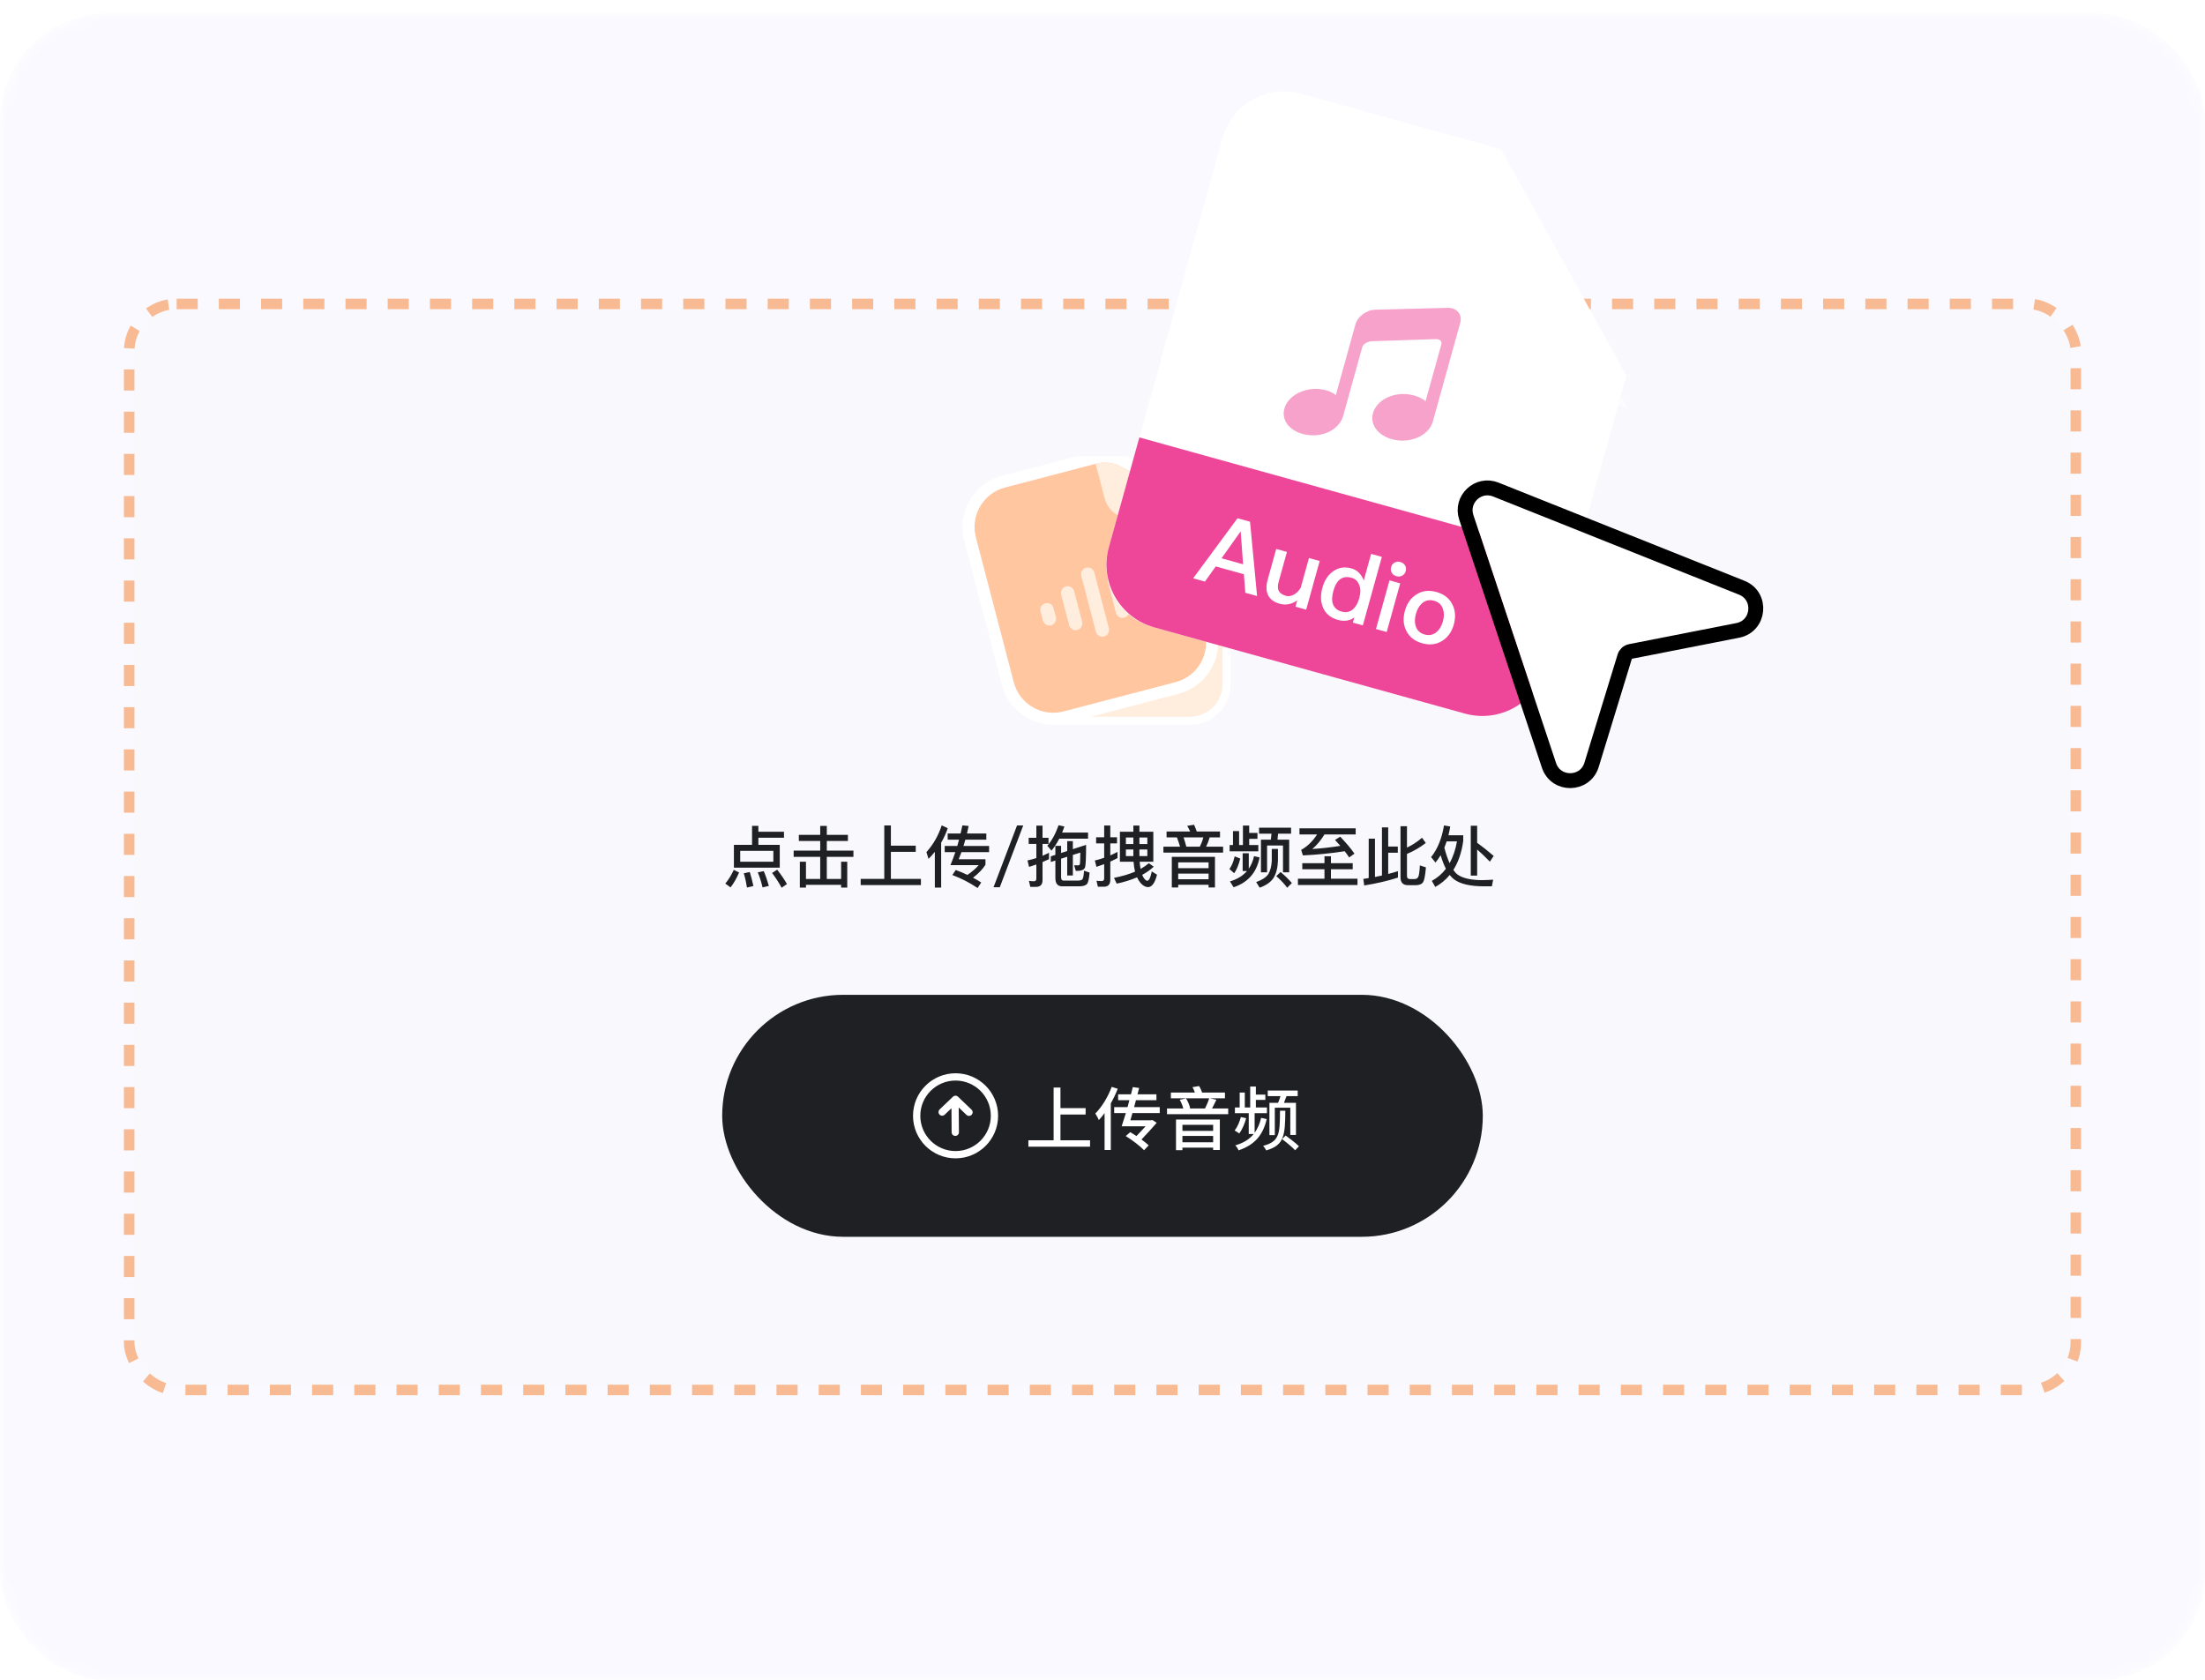 <svg width="164" height="125" viewBox="0 0 164 125" fill="none" xmlns="http://www.w3.org/2000/svg">
    <mask id="mask0_7715_12924" style="mask-type:alpha" maskUnits="userSpaceOnUse" x="0" y="1" width="164" height="124">
        <rect y="1" width="164" height="124" rx="8" fill="#F5F5F5"/>
    </mask>
    <g mask="url(#mask0_7715_12924)">
        <rect y="1" width="164" height="124" rx="8" fill="#FAF9FF"/>
        <rect x="10" y="23" width="144" height="80" rx="3.137" fill="#F5F5F8" fill-opacity="0.3"/>
        <rect x="9.608" y="22.608" width="144.784" height="80.784" rx="3.529" stroke="#F67D28" stroke-opacity="0.5" stroke-width="0.784" stroke-dasharray="1.57 1.57"/>
        <path d="M55.935 61.43H56.405V61.87H58.31V62.315H56.405V62.845H57.995V64.54H54.585V62.845H55.935V61.43ZM57.52 64.1V63.29H55.055V64.1H57.52ZM54.575 64.705L54.97 64.9C54.79 65.33 54.575 65.7 54.335 66.01L53.945 65.725C54.185 65.44 54.395 65.1 54.575 64.705ZM55.765 64.865C55.865 65.185 55.955 65.535 56.035 65.91L55.555 66.02C55.495 65.62 55.415 65.265 55.32 64.96L55.765 64.865ZM56.805 64.8C56.95 65.14 57.075 65.505 57.185 65.9L56.715 66.01C56.62 65.59 56.5 65.215 56.36 64.89L56.805 64.8ZM57.805 64.69C58.12 65.1 58.36 65.455 58.53 65.76L58.135 66.035C57.96 65.705 57.725 65.335 57.425 64.935L57.805 64.69ZM59.415 62.1H61.005V61.435H61.495V62.1H63.065V62.555H61.495V63.275H63.475V63.735H61.495V65.38H62.56V64.1H63.015V66.025H62.56V65.82H59.945V66.025H59.49V64.1H59.945V65.38H61.005V63.735H59.03V63.275H61.005V62.555H59.415V62.1ZM65.77 61.4H66.26V62.905H68.11V63.365H66.26V65.375H68.495V65.835H64.015V65.375H65.77V61.4ZM69.53 63.365C69.385 63.545 69.23 63.72 69.06 63.89L68.905 63.385C69.415 62.815 69.795 62.155 70.04 61.395L70.49 61.605C70.365 61.98 70.2 62.34 70 62.685V66.025H69.53V63.365ZM70.485 62H71.445L71.58 61.395L72.045 61.44C72.005 61.635 71.96 61.82 71.92 62H73.36V62.46H71.8C71.75 62.625 71.705 62.78 71.66 62.93H73.565V63.385H71.51C71.44 63.575 71.375 63.75 71.305 63.915H73.295V64.325C73.095 64.645 72.79 64.965 72.37 65.29C72.58 65.4 72.785 65.52 72.98 65.645L72.71 66.055C72.1 65.645 71.47 65.325 70.83 65.09L71.085 64.715C71.385 64.825 71.675 64.95 71.955 65.08C72.305 64.84 72.585 64.6 72.79 64.355H70.69C70.82 64.045 70.94 63.72 71.055 63.385H70.265V62.93H71.2C71.245 62.775 71.29 62.62 71.33 62.46H70.485V62ZM75.645 61.4H76.105L74.36 66H73.895L75.645 61.4ZM77.06 65.97H76.63L76.53 65.52C76.66 65.54 76.78 65.555 76.9 65.555C77.02 65.555 77.08 65.485 77.08 65.355V64.305C76.9 64.37 76.72 64.43 76.54 64.485L76.42 64.005C76.64 63.955 76.86 63.9 77.08 63.83V62.775H76.51V62.32H77.08V61.415H77.54V62.32H77.985V62.775H77.54V63.66C77.7 63.59 77.86 63.515 78.02 63.435V63.91C77.86 63.985 77.7 64.055 77.54 64.125V65.47C77.54 65.8 77.38 65.97 77.06 65.97ZM78.785 62.385C78.61 62.725 78.415 63.025 78.205 63.275L77.895 62.91C78.225 62.54 78.505 62.035 78.735 61.385L79.165 61.48C79.11 61.64 79.055 61.79 78.995 61.93H80.925V62.385H78.785ZM80.78 62.845C80.78 63.755 80.755 64.3 80.71 64.49C80.66 64.68 80.465 64.78 80.115 64.78H80.015L79.89 64.365C80.005 64.365 80.105 64.37 80.195 64.37C80.265 64.37 80.31 64.325 80.325 64.245C80.335 64.165 80.345 63.89 80.35 63.42L79.795 63.595V65.125H79.375V63.73L78.92 63.875V65.255C78.92 65.42 78.98 65.505 79.105 65.505H80.165C80.315 65.505 80.43 65.475 80.5 65.415C80.56 65.35 80.605 65.135 80.625 64.77L81.04 64.905C81 65.385 80.93 65.68 80.825 65.78C80.715 65.88 80.52 65.93 80.24 65.93H79C78.66 65.93 78.495 65.72 78.495 65.31V64.01L78.155 64.12V63.7L78.495 63.59V62.92H78.92V63.45L79.375 63.305V62.57H79.795V63.165L80.78 62.845ZM83.295 61.87H84.295V61.41H84.745V61.87H85.78V64.1H84.765C84.775 64.29 84.8 64.46 84.83 64.62C84.83 64.63 84.83 64.635 84.835 64.635C85.065 64.505 85.27 64.36 85.45 64.21L85.81 64.47C85.565 64.7 85.28 64.9 84.955 65.075C84.985 65.155 85.02 65.225 85.06 65.29C85.16 65.44 85.25 65.515 85.33 65.515C85.46 65.515 85.575 65.28 85.665 64.82L86.055 65.065C85.9 65.68 85.675 65.99 85.38 65.99C85.19 65.985 85.005 65.88 84.83 65.68C84.73 65.56 84.64 65.42 84.57 65.26C84.13 65.45 83.625 65.61 83.055 65.73L82.855 65.3C83.46 65.18 83.98 65.03 84.42 64.84C84.365 64.615 84.33 64.37 84.31 64.1H83.295V61.87ZM85.335 63.68V63.19H84.745V63.68H85.335ZM84.295 63.68V63.19H83.74V63.68H84.295ZM83.74 62.785H84.295V62.3H83.74V62.785ZM84.745 62.3V62.785H85.335V62.3H84.745ZM82.095 65.96H81.655L81.555 65.515C81.685 65.53 81.815 65.54 81.935 65.54C82.06 65.54 82.125 65.475 82.125 65.345V64.28C81.935 64.35 81.74 64.42 81.55 64.48L81.43 64.01C81.665 63.955 81.895 63.885 82.125 63.805V62.735H81.525V62.28H82.125V61.405H82.58V62.28H83.08V62.735H82.58V63.63C82.76 63.55 82.94 63.465 83.115 63.37V63.83C82.94 63.92 82.76 64.01 82.58 64.09V65.46C82.58 65.79 82.415 65.96 82.095 65.96ZM90.365 63.735V66.015H89.89V65.815H87.63V66.015H87.155V63.735H90.365ZM87.63 65.405H89.89V64.985H87.63V65.405ZM87.63 64.58H89.89V64.15H87.63V64.58ZM86.765 61.85H88.52C88.45 61.7 88.38 61.56 88.3 61.43L88.81 61.35C88.88 61.5 88.945 61.665 89.01 61.85H90.74V62.29H89.97C89.905 62.53 89.815 62.76 89.705 62.98H90.97V63.42H86.53V62.98H87.77C87.695 62.73 87.615 62.5 87.535 62.29H86.765V61.85ZM88.03 62.29C88.1 62.5 88.17 62.73 88.235 62.98H89.24C89.35 62.76 89.44 62.53 89.5 62.29H88.03ZM92.445 61.41H92.91V61.955H93.525V62.4H92.91V62.86H93.59V63.325H91.455V62.86H91.705V61.82H92.16V62.86H92.445V61.41ZM93.27 63.685L93.685 63.78C93.465 64.905 92.82 65.645 91.75 66L91.48 65.565C92.02 65.405 92.44 65.145 92.75 64.79H92.425V63.47H92.88V64.62C93.065 64.35 93.195 64.035 93.27 63.685ZM91.83 63.7L92.245 63.865C92.13 64.335 91.98 64.7 91.795 64.955L91.44 64.645C91.615 64.405 91.745 64.09 91.83 63.7ZM93.645 61.57H96.025V62.015H95.06C95.05 62.17 95.035 62.32 95.015 62.46H95.885V64.885H95.425V62.895H94.24V64.885H93.785V62.46H94.52C94.54 62.315 94.555 62.165 94.57 62.015H93.645V61.57ZM95.245 64.865C95.575 65.14 95.855 65.415 96.085 65.685L95.735 66.035C95.545 65.765 95.275 65.48 94.925 65.17L95.245 64.865ZM94.59 63.145H95.05V64.025C95.03 64.57 94.915 65.005 94.705 65.33C94.495 65.63 94.16 65.865 93.69 66.03L93.43 65.615C93.87 65.455 94.17 65.26 94.33 65.025C94.485 64.765 94.57 64.435 94.59 64.025V63.145ZM96.65 61.615H100.83V62.07H98.51C98.245 62.505 97.945 62.865 97.605 63.155C98.315 63.105 99.01 63.03 99.69 62.92C99.56 62.77 99.43 62.625 99.295 62.48L99.68 62.235C100.14 62.72 100.495 63.14 100.74 63.5L100.345 63.78C100.245 63.63 100.135 63.475 100.015 63.32C99.005 63.475 97.97 63.58 96.905 63.63L96.775 63.22C97.24 62.96 97.635 62.58 97.96 62.07H96.65V61.615ZM96.86 64.21H98.51V63.695H98.99V64.21H100.61V64.66H98.99V65.365H100.965V65.83H96.535V65.365H98.51V64.66H96.86V64.21ZM102.785 61.545H103.25V62.97H103.965V63.43H103.25V65.01C103.505 64.945 103.745 64.875 103.975 64.8V65.28C103.24 65.52 102.405 65.715 101.465 65.865L101.4 65.38C101.54 65.36 101.67 65.335 101.8 65.315V62.385H102.265V65.235C102.445 65.195 102.615 65.16 102.785 65.125V61.545ZM105.765 62.315L106.045 62.705C105.635 63.025 105.17 63.3 104.645 63.52V65.165C104.645 65.315 104.72 65.39 104.88 65.39H105.205C105.325 65.39 105.41 65.345 105.47 65.26C105.535 65.16 105.58 64.865 105.605 64.375L106.055 64.52C106.005 65.16 105.925 65.545 105.805 65.675C105.695 65.785 105.525 65.845 105.295 65.845H104.725C104.35 65.845 104.165 65.65 104.165 65.265V61.46H104.645V63.05C105.055 62.855 105.425 62.61 105.765 62.315ZM107.4 61.4L107.865 61.48C107.825 61.71 107.78 61.925 107.73 62.13H108.83V62.555C108.71 63.415 108.465 64.13 108.095 64.71C108.195 64.86 108.3 64.975 108.41 65.055C108.78 65.32 109.37 65.46 110.18 65.47C110.465 65.47 110.755 65.455 111.055 65.435L110.96 65.93H110.405C109.355 65.93 108.6 65.755 108.14 65.405C108.025 65.315 107.92 65.21 107.825 65.085C107.525 65.45 107.165 65.745 106.75 65.975L106.495 65.525C106.91 65.295 107.26 64.995 107.54 64.625C107.395 64.34 107.265 64.005 107.15 63.615C107.03 63.815 106.9 64 106.765 64.16L106.44 63.755C106.915 63.17 107.235 62.385 107.4 61.4ZM107.425 63.055C107.545 63.515 107.675 63.895 107.815 64.205C108.075 63.745 108.255 63.205 108.365 62.585H107.6C107.545 62.75 107.485 62.905 107.425 63.055ZM109.39 61.425H109.865V62.69C110.265 62.98 110.675 63.305 111.095 63.67L110.81 64.095C110.44 63.715 110.125 63.41 109.865 63.19V65.13H109.39V61.425Z" fill="#1E2024"/>
        <rect x="53.714" y="74" width="56.571" height="18" rx="9" fill="#1E2024"/>
        <path d="M78.873 84.819H81.074V85.297H76.487V84.819H78.364V80.9H78.873V82.427H80.745V82.906H78.873V84.819ZM82.684 80.849L83.132 80.987C82.993 81.353 82.813 81.728 82.617 82.078V85.544H82.154V82.798C82.016 82.988 81.871 83.163 81.728 83.317C81.681 83.199 81.542 82.942 81.465 82.829C81.949 82.35 82.406 81.599 82.684 80.849ZM86.258 82.798H84.227C84.175 82.988 84.119 83.163 84.073 83.332H85.631L85.703 83.307L86.032 83.518C85.718 83.888 85.297 84.346 84.901 84.762C85.117 84.916 85.302 85.071 85.436 85.199L85.091 85.559C84.808 85.261 84.222 84.808 83.728 84.505L84.062 84.217C84.217 84.305 84.376 84.407 84.525 84.505C84.757 84.263 85.004 84.006 85.204 83.78H83.425C83.517 83.507 83.625 83.168 83.738 82.798H82.869V82.355H83.862C83.913 82.186 83.96 82.006 84.001 81.836H83.162V81.399H84.119C84.165 81.214 84.212 81.028 84.253 80.864L84.726 80.931C84.69 81.08 84.649 81.239 84.602 81.399H86.011V81.836H84.489C84.443 82.006 84.397 82.186 84.35 82.355H86.258V82.798ZM90.229 83.672H87.945V84.119H90.229V83.672ZM87.945 84.968H90.229V84.495H87.945V84.968ZM87.467 85.554V83.276H90.728V85.544H90.229V85.369H87.945V85.554H87.467ZM90.146 82.453H91.35V82.88H86.798V82.453H88.007C87.961 82.258 87.858 82.001 87.745 81.805L88.213 81.707C88.357 81.928 88.48 82.237 88.521 82.438L88.454 82.453H89.627C89.74 82.237 89.869 81.923 89.936 81.697H87.086V81.27H88.871C88.83 81.136 88.763 80.987 88.691 80.869L89.18 80.787C89.277 80.926 89.359 81.116 89.411 81.27H91.108V81.697H89.987L90.47 81.805C90.362 82.026 90.254 82.263 90.146 82.453ZM94.415 82.037H95.058C95.12 81.887 95.186 81.702 95.238 81.538H94.291V81.121H96.518V81.538H95.685C95.618 81.707 95.552 81.887 95.495 82.037H96.39V84.423H95.968V82.397H94.816V84.438H94.415V82.037ZM93.798 83.153L94.214 83.24C93.931 84.459 93.304 85.168 92.116 85.57C92.075 85.451 91.972 85.292 91.874 85.199C92.481 85.025 92.929 84.747 93.248 84.351H92.877V82.803H91.849V82.381H92.204V81.27H92.584V82.381H92.985V80.823H93.407V81.424H94.112V81.815H93.407V82.381H94.23V82.803H93.314V84.263C93.535 83.96 93.695 83.595 93.798 83.153ZM92.291 83.091L92.687 83.178C92.574 83.595 92.383 84.037 92.173 84.315C92.096 84.253 91.926 84.145 91.828 84.094C92.034 83.837 92.193 83.461 92.291 83.091ZM95.202 82.623H95.598C95.588 84.49 95.5 85.199 94.168 85.575C94.132 85.472 94.024 85.312 93.947 85.235C95.156 84.916 95.197 84.361 95.202 82.623ZM95.356 84.731L95.624 84.469C95.953 84.706 96.395 85.045 96.611 85.266L96.328 85.564C96.122 85.338 95.695 84.983 95.356 84.731Z" fill="white"/>
        <circle cx="71.071" cy="83" r="2.893" transform="rotate(-90 71.071 83)" stroke="white" stroke-width="0.542"/>
        <path d="M70.075 82.721L71.066 81.775L72.071 82.736M71.033 82.018L71.051 84.225" stroke="white" stroke-width="0.542" stroke-linecap="round" stroke-linejoin="round"/>
        <g clip-path="url(#clip0_7715_12924)">
            <g clip-path="url(#clip1_7715_12924)">
                <rect x="75.752" y="35.93" width="15.477" height="17.68" rx="2.719" fill="#FFEDDE" stroke="white" stroke-width="0.599"/>
                <path d="M72.582 39.97C72.157 38.347 73.129 36.687 74.752 36.262L81.529 34.491C82.152 34.328 82.814 34.409 83.379 34.717L85.729 35.995C86.466 36.396 87.004 37.084 87.216 37.895L89.605 47.033C90.029 48.657 89.058 50.317 87.434 50.741L79.106 52.918C77.483 53.342 75.823 52.37 75.399 50.747L72.582 39.97Z" fill="#FFEDDE" stroke="white" stroke-width="1.798"/>
                <path d="M72.583 39.97C72.159 38.347 73.13 36.687 74.754 36.263L81.53 34.491C82.153 34.328 82.815 34.409 83.381 34.717L85.731 35.996C86.467 36.397 87.005 37.084 87.218 37.896L89.606 47.034C90.031 48.657 89.059 50.317 87.436 50.741L79.108 52.918C77.484 53.343 75.824 52.371 75.4 50.747L72.583 39.97Z" fill="#FFC6A0"/>
                <path fill-rule="evenodd" clip-rule="evenodd" d="M81.548 34.487C82.166 34.331 82.82 34.413 83.38 34.717L85.73 35.996C86.453 36.389 86.984 37.058 87.205 37.849L84.634 38.521C83.552 38.804 82.445 38.156 82.162 37.074L81.49 34.502L81.548 34.487Z" fill="#FFEDDE"/>
                <path d="M80.907 42.713L81.991 46.858" stroke="#FFEDDE" stroke-linecap="round" stroke-linejoin="round"/>
                <path d="M79.408 44.104L80.002 46.376" stroke="#FFEDDE" stroke-linecap="round" stroke-linejoin="round"/>
                <path d="M77.874 45.361L78.049 46.029" stroke="#FFEDDE" stroke-linecap="round" stroke-linejoin="round"/>
                <path d="M82.895 43.193L83.488 45.464" stroke="#FFEDDE" stroke-linecap="round" stroke-linejoin="round"/>
                <path d="M84.847 43.539L85.022 44.207" stroke="#FFEDDE" stroke-linecap="round" stroke-linejoin="round"/>
            </g>
        </g>
    </g>
    <g filter="url(#filter0_d_7715_12924)">
        <path d="M111.646 11.104L120.966 27.939L114.91 49.756C114.2 52.315 111.584 53.81 109.085 53.117L85.721 46.632C83.202 45.933 81.757 43.289 82.462 40.75L90.906 10.325C91.617 7.766 94.212 6.265 96.731 6.964L111.646 11.104Z" fill="white"/>
        <path opacity="0.5" d="M107.718 22.897L102.298 23.038C101.645 23.045 100.975 23.545 100.812 24.133L99.35 29.399C99.35 29.399 99.051 29.059 98.224 28.95C96.998 28.798 95.792 29.44 95.527 30.394C95.262 31.349 96.053 32.203 97.295 32.359C98.537 32.515 99.639 31.878 99.904 30.924L101.312 25.849C101.427 25.435 101.989 25.385 101.989 25.385L106.78 25.224C106.78 25.224 107.318 25.202 107.194 25.648L106.028 29.848C106.028 29.848 105.654 29.47 104.816 29.34C103.583 29.152 102.381 29.778 102.116 30.732C101.851 31.687 102.638 32.556 103.871 32.744C105.104 32.932 106.306 32.306 106.571 31.352L108.615 23.986C108.763 23.393 108.366 22.906 107.718 22.897Z" fill="#EE4699"/>
        <g opacity="0.5" filter="url(#filter1_d_7715_12924)">
            <path d="M121.081 27.95L111.756 11.135L109.433 19.505C108.69 22.182 110.251 24.944 112.929 25.687L121.081 27.95Z" fill="white"/>
        </g>
        <path d="M84.741 32.538L117.187 41.543L114.92 49.71C114.205 52.287 111.536 53.797 108.958 53.081L85.846 46.667C83.269 45.951 81.759 43.282 82.474 40.705L84.741 32.538Z" fill="#EE4699"/>
        <path d="M92.042 38.549L92.973 38.808L93.497 44.336L92.622 44.093L92.515 42.714L90.422 42.133L89.619 43.26L88.744 43.017L92.042 38.549ZM90.853 41.529L92.456 41.974L92.281 39.565L92.252 39.558L90.853 41.529ZM94.92 40.833L95.718 41.055L95.106 43.26C95.024 43.554 95.022 43.779 95.109 43.954C95.198 44.122 95.374 44.247 95.654 44.324C95.829 44.373 96.019 44.343 96.221 44.24C96.424 44.131 96.6 43.961 96.742 43.721L97.356 41.509L98.154 41.731L97.149 45.35L96.351 45.129L96.481 44.659C96.068 44.952 95.638 45.036 95.19 44.912C94.322 44.671 94.024 44.06 94.294 43.087L94.92 40.833ZM101.98 41.202L102.778 41.423L101.363 46.52L100.621 46.314L100.728 45.929C100.387 46.181 99.978 46.241 99.502 46.109C98.963 45.959 98.596 45.653 98.4 45.192C98.217 44.764 98.203 44.27 98.356 43.717C98.504 43.185 98.76 42.781 99.137 42.509C99.536 42.212 100.001 42.138 100.519 42.282C100.939 42.398 101.242 42.694 101.432 43.176L101.98 41.202ZM100.529 42.978C100.165 42.877 99.873 42.924 99.639 43.116C99.436 43.278 99.284 43.553 99.175 43.945C99.067 44.337 99.046 44.655 99.128 44.904C99.219 45.201 99.443 45.398 99.8 45.498C100.108 45.583 100.388 45.525 100.624 45.327C100.833 45.144 100.992 44.871 101.089 44.521L101.104 44.465C101.211 44.08 101.199 43.745 101.079 43.47C100.969 43.214 100.781 43.048 100.529 42.978ZM104.154 41.805C104.308 41.848 104.427 41.934 104.505 42.061C104.576 42.187 104.597 42.328 104.554 42.482C104.511 42.636 104.419 42.754 104.286 42.822C104.154 42.891 104.015 42.905 103.861 42.862C103.707 42.82 103.594 42.736 103.516 42.609C103.44 42.474 103.426 42.335 103.469 42.181C103.512 42.027 103.596 41.914 103.728 41.846C103.86 41.777 104 41.763 104.154 41.805ZM103.345 43.172L104.143 43.393L103.138 47.012L102.34 46.791L103.345 43.172ZM106.84 44.036C107.386 44.188 107.778 44.485 108.013 44.943C108.243 45.391 108.285 45.892 108.13 46.453C107.976 47.005 107.682 47.414 107.263 47.675C106.826 47.945 106.327 48.003 105.781 47.851C105.228 47.698 104.838 47.393 104.603 46.936C104.371 46.495 104.336 45.995 104.489 45.442C104.645 44.882 104.932 44.472 105.367 44.208C105.797 43.935 106.287 43.883 106.84 44.036ZM106.659 44.687C106.323 44.594 106.036 44.65 105.78 44.866C105.564 45.047 105.406 45.319 105.309 45.669C105.211 46.02 105.209 46.328 105.301 46.595C105.411 46.904 105.626 47.107 105.962 47.2C106.291 47.292 106.587 47.23 106.841 47.022C107.059 46.834 107.222 46.57 107.318 46.227C107.415 45.877 107.412 45.56 107.32 45.293C107.212 44.977 106.988 44.779 106.659 44.687Z" fill="white"/>
    </g>
    <g filter="url(#filter2_d_7715_12924)">
        <path fill-rule="evenodd" clip-rule="evenodd" d="M111.046 34.713C110.17 34.364 109.285 35.198 109.583 36.093L115.734 54.542C116.075 55.565 117.529 55.547 117.845 54.516L120.313 46.463C120.433 46.072 120.758 45.779 121.159 45.7L129.141 44.133C130.225 43.921 130.365 42.426 129.339 42.017L111.046 34.713Z" fill="white"/>
        <path d="M111.251 34.199C109.937 33.674 108.61 34.926 109.058 36.268L115.208 54.717C115.72 56.252 117.901 56.225 118.375 54.678L120.843 46.625C120.903 46.43 121.066 46.283 121.266 46.244L129.248 44.677C130.874 44.358 131.083 42.117 129.544 41.502L111.251 34.199Z" stroke="black" stroke-width="1.108" stroke-linecap="round" stroke-linejoin="round"/>
    </g>
    <defs>
        <filter id="filter0_d_7715_12924" x="76.95" y="1.459" width="49.464" height="57.16" filterUnits="userSpaceOnUse" color-interpolation-filters="sRGB">
            <feFlood flood-opacity="0" result="BackgroundImageFix"/>
            <feColorMatrix in="SourceAlpha" type="matrix" values="0 0 0 0 0 0 0 0 0 0 0 0 0 0 0 0 0 0 127 0" result="hardAlpha"/>
            <feOffset/>
            <feGaussianBlur stdDeviation="2.667"/>
            <feComposite in2="hardAlpha" operator="out"/>
            <feColorMatrix type="matrix" values="0 0 0 0 0.484 0 0 0 0 0.488 0 0 0 0 0.557 0 0 0 0.25 0"/>
            <feBlend mode="normal" in2="BackgroundImageFix" result="effect1_dropShadow_7715_12924"/>
            <feBlend mode="normal" in="SourceGraphic" in2="effect1_dropShadow_7715_12924" result="shape"/>
        </filter>
        <filter id="filter1_d_7715_12924" x="106.826" y="11.135" width="16.676" height="21.658" filterUnits="userSpaceOnUse" color-interpolation-filters="sRGB">
            <feFlood flood-opacity="0" result="BackgroundImageFix"/>
            <feColorMatrix in="SourceAlpha" type="matrix" values="0 0 0 0 0 0 0 0 0 0 0 0 0 0 0 0 0 0 127 0" result="hardAlpha"/>
            <feOffset dy="2.422"/>
            <feGaussianBlur stdDeviation="1.211"/>
            <feComposite in2="hardAlpha" operator="out"/>
            <feColorMatrix type="matrix" values="0 0 0 0 0 0 0 0 0 0 0 0 0 0 0 0 0 0 0.15 0"/>
            <feBlend mode="normal" in2="BackgroundImageFix" result="effect1_dropShadow_7715_12924"/>
            <feBlend mode="normal" in="SourceGraphic" in2="effect1_dropShadow_7715_12924" result="shape"/>
        </filter>
        <filter id="filter2_d_7715_12924" x="103.981" y="31.305" width="31.597" height="31.753" filterUnits="userSpaceOnUse" color-interpolation-filters="sRGB">
            <feFlood flood-opacity="0" result="BackgroundImageFix"/>
            <feColorMatrix in="SourceAlpha" type="matrix" values="0 0 0 0 0 0 0 0 0 0 0 0 0 0 0 0 0 0 127 0" result="hardAlpha"/>
            <feOffset dy="2.216"/>
            <feGaussianBlur stdDeviation="2.216"/>
            <feComposite in2="hardAlpha" operator="out"/>
            <feColorMatrix type="matrix" values="0 0 0 0 0 0 0 0 0 0 0 0 0 0 0 0 0 0 0.25 0"/>
            <feBlend mode="normal" in2="BackgroundImageFix" result="effect1_dropShadow_7715_12924"/>
            <feBlend mode="normal" in="SourceGraphic" in2="effect1_dropShadow_7715_12924" result="shape"/>
        </filter>
        <clipPath id="clip0_7715_12924">
            <rect width="20" height="20" fill="white" transform="translate(71.608 33.941)"/>
        </clipPath>
        <clipPath id="clip1_7715_12924">
            <rect width="20" height="20" fill="white" transform="translate(71.608 33.941)"/>
        </clipPath>
    </defs>
</svg>
